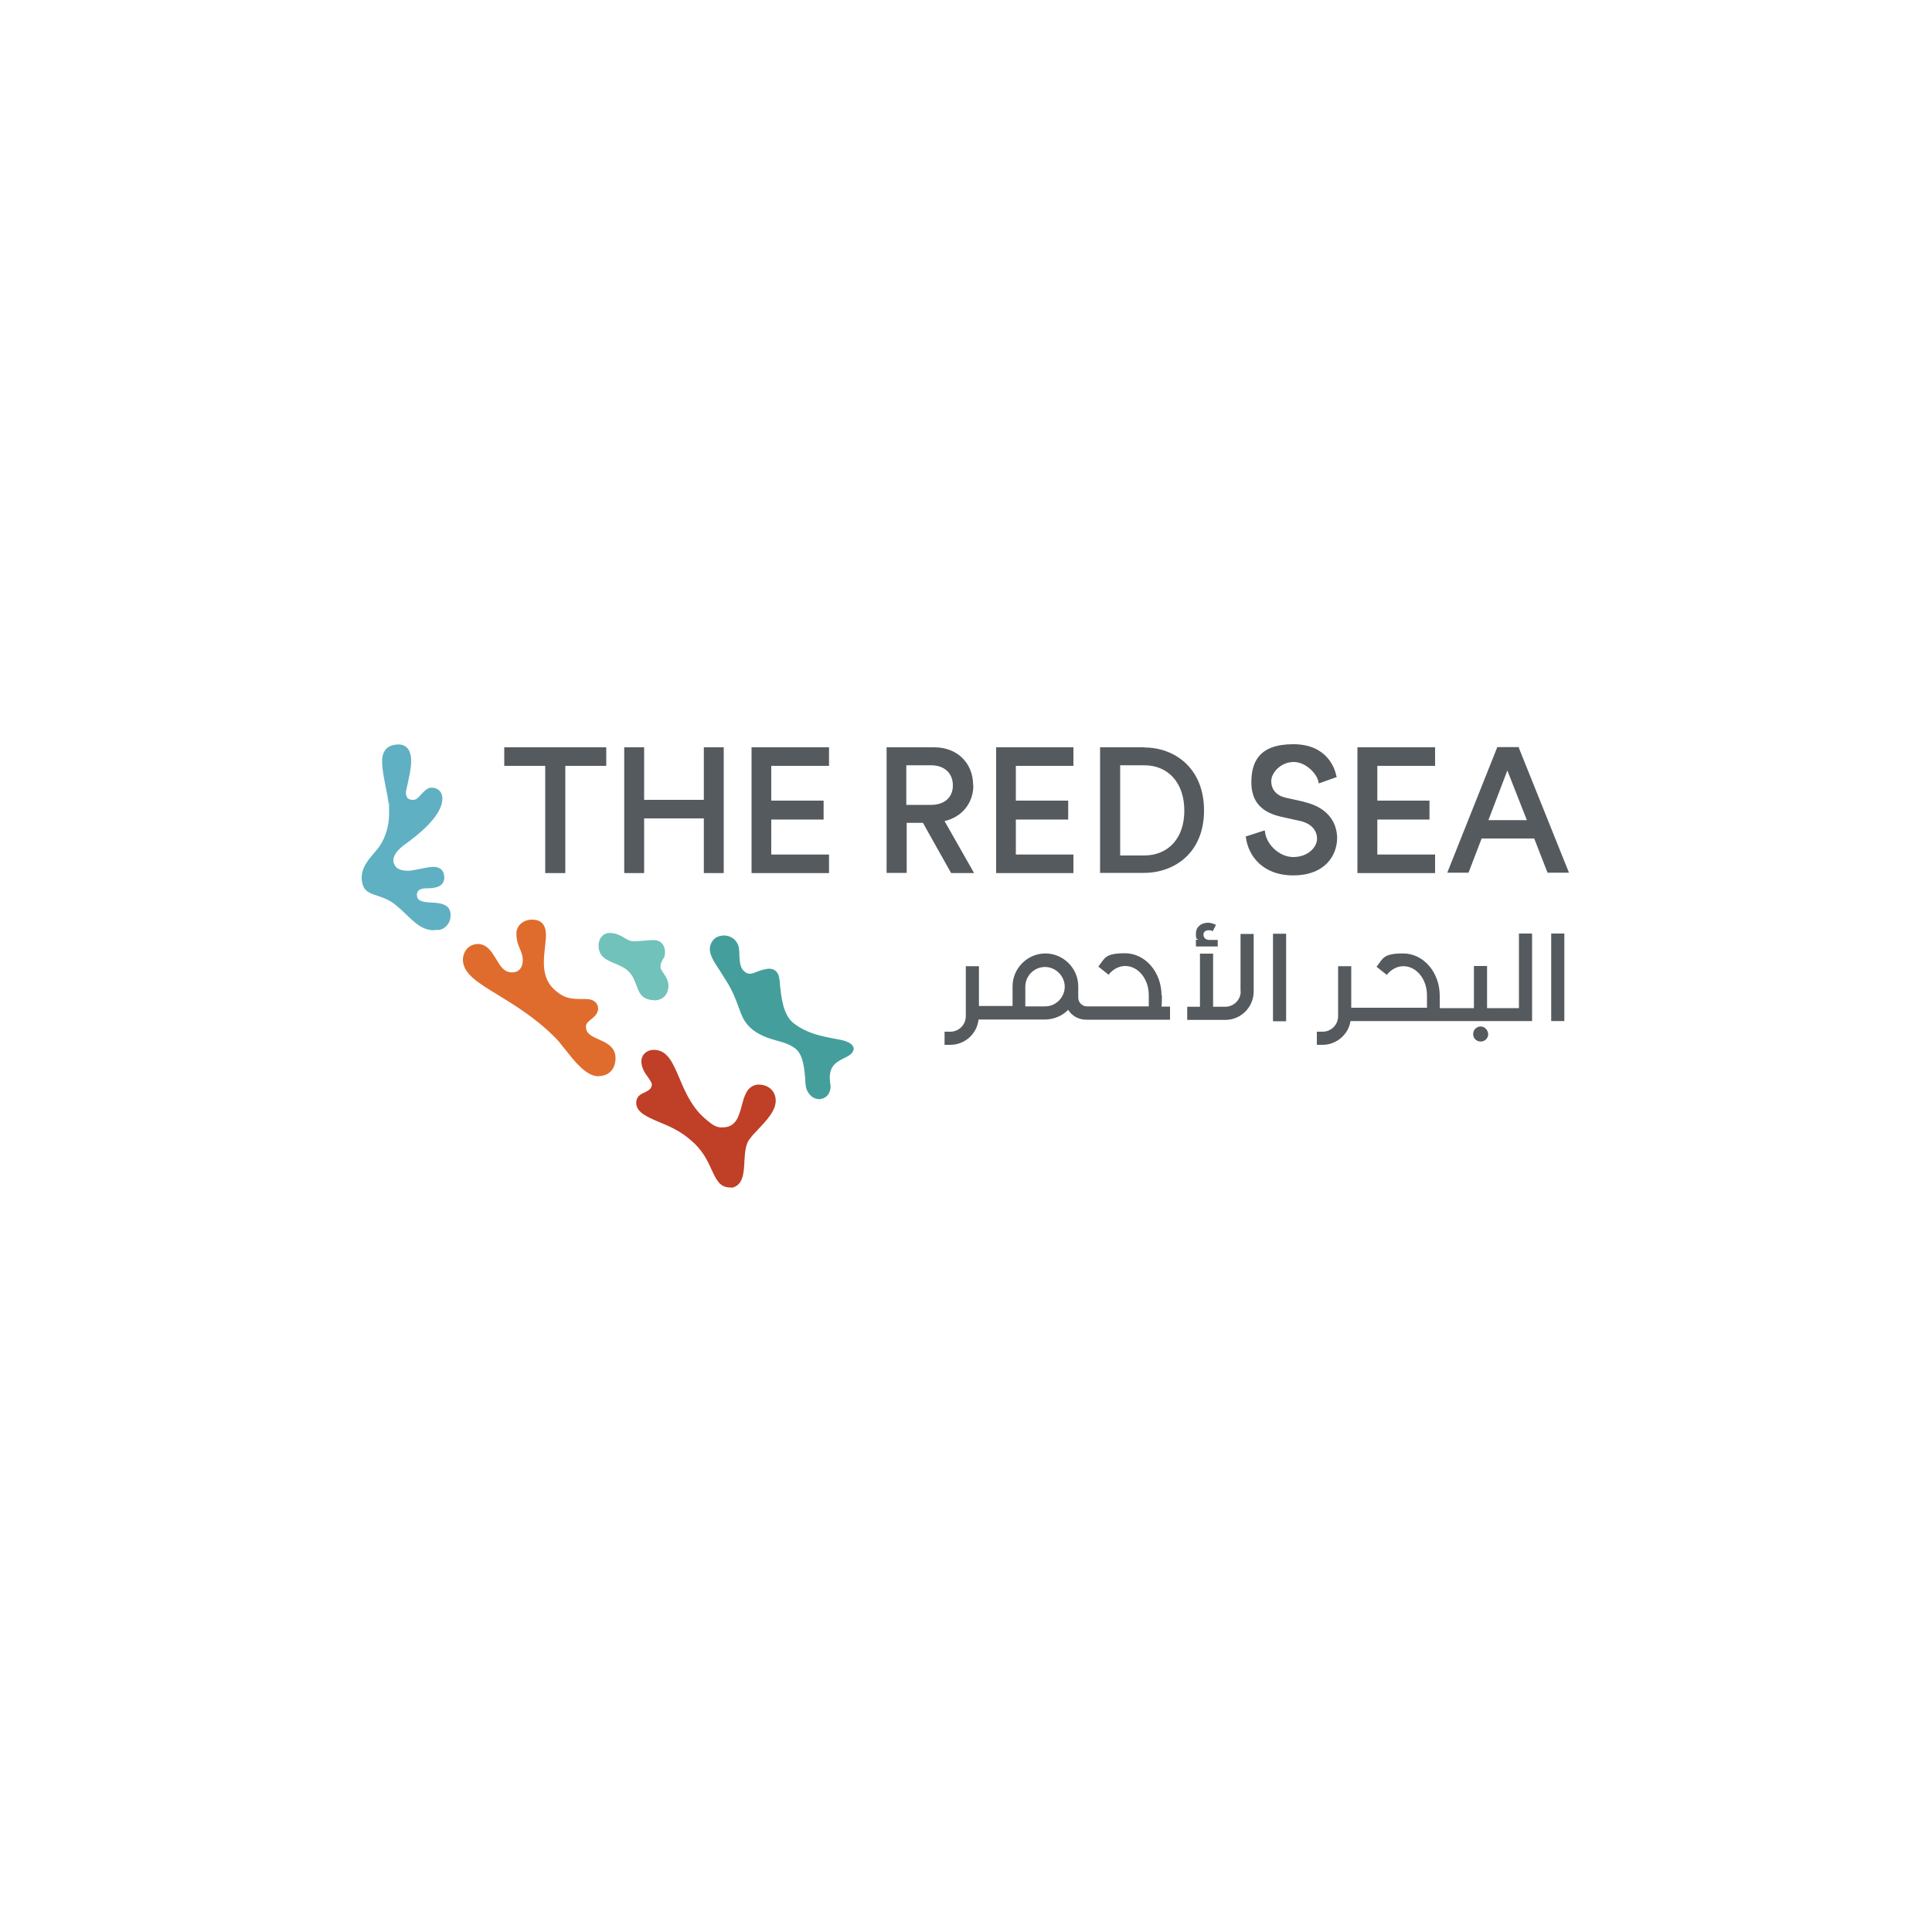 <?xml version="1.0" encoding="UTF-8"?>
<svg id="Layer_1" xmlns="http://www.w3.org/2000/svg" version="1.1" viewBox="0 0 1000 1000">
  <!-- Generator: Adobe Illustrator 29.0.0, SVG Export Plug-In . SVG Version: 2.1.0 Build 186)  -->
  <defs>
    <style>
      .st0 {
        fill: #449f9c;
      }

      .st1 {
        fill: #555a5f;
      }

      .st2 {
        fill: #c03f27;
      }

      .st3 {
        fill: #5fb0c2;
      }

      .st4 {
        fill: #71c2ba;
      }

      .st5 {
        fill: #df6c2d;
      }
    </style>
  </defs>
  <g id="g18">
    <g id="g5">
      <path id="path1" class="st2" d="M378,614.6h-.6c-4.7-.2-6.5-3.6-9-9-2.1-4.7-4.8-10.4-10.7-15.3-5.3-4.8-11.3-7.4-16.7-9.6-6.3-2.7-11.1-4.8-11.7-9.3-.2-3.8,2.1-5,4.5-6,1.1-.6,2.1-1.1,2.7-1.8s.9-1.5.9-2.3-.9-2.1-1.8-3.5c-1.4-1.8-3.3-4.4-3.6-7.8-.3-4.2,2.9-6.5,6-6.6,7.4-.2,10.2,6.5,13.8,15,2.9,6.9,6.3,14.6,12.8,20.3,4.8,4.2,6.6,5.1,9.9,4.8h.5c6-.5,7.5-5.9,8.9-11.1,1.4-5.3,2.7-10.2,8.1-11,5.3-.3,9.2,2.9,9.5,7.8.3,5.6-4.8,10.8-9.6,15.9-1.4,1.4-2.6,2.7-3.6,4.1-2.4,2.6-2.7,7.2-3,11.9v.3c-.3,6.2-.8,12.2-6.6,13.4-.2-.2-.3-.2-.6-.2h0Z"/>
      <path id="path2" class="st0" d="M424,568.9c-4.1,0-6.5-3.9-6.9-6.6-.2-1.1-.3-2.4-.3-3.8-.5-5.7-1.1-12.8-5.3-15.9-2.9-2.1-5.7-3-9.2-3.9-3.6-1.1-7.8-2.1-12.3-5.4-4.7-3.6-6-7.2-7.7-12-1.4-3.8-2.9-8-6.3-13.5-1.4-2.1-2.6-4.1-3.6-5.7-2.4-3.6-4.2-6.3-4.8-9.2,0-.3-.2-.8-.2-1.1-.2-3.2,1.8-6.8,5.7-7.4.5,0,.8-.2,1.2-.2,3.5-.2,7.2,2,8.1,6.2.2,1.1.3,2.3.3,3.5v.9c.2,3.3.5,6.5,2.7,8.1.9.8,1.8,1.1,2.9,1.1h0c1.1,0,2-.5,3.2-.9,1.4-.6,3-1.2,5.1-1.5.5-.2.9-.2,1.2-.2,3.2-.2,5.3,2,5.6,5.3.2.8.2,1.7.3,2.7.6,6,1.5,16.1,7.2,20.3,6.9,5.3,14.4,6.6,20.4,7.8,5.3.9,9.2,1.7,10.4,4.5.2.5.2.6.2.9-.3,2.3-2.3,3.5-5,4.8-3.6,1.8-7.7,3.8-7.4,10.8,0,.6.2,1.4.2,2.1s.2.8.2,1.2c.2,2.9-1.2,6.5-5.4,7.1h-.5Z"/>
      <path id="path3" class="st4" d="M338.6,517.7c-6.5-.2-7.8-3.8-9.3-8-.9-2.3-1.8-4.8-3.9-6.8-1.8-2-4.4-3-6.9-4.1-4.5-1.8-8.6-3.6-8.7-9.3,0-3.8,2.4-6.6,5.7-6.6s6,1.5,7.8,2.6c1.5.9,2.9,1.7,4.5,1.7,2.4,0,4.1-.2,5.7-.3,1.5-.2,3.2-.3,5-.3,3.8,0,5.7,3,5.7,6s-.6,3-1.2,4.1-1.1,2.1-1.1,3.5c-.2,1.1.6,2.1,1.5,3.5,1.2,1.7,2.4,3.6,2.6,6.3,0,4.7-2.9,7.8-7.4,7.8Z"/>
      <path id="path4" class="st5" d="M309.6,557.1c-6.3-.2-12.3-7.8-17.1-14l-.2-.2c-2-2.4-3.6-4.7-5.3-6.2-9.8-9.8-20.3-16.2-28.9-21.5-10.7-6.5-18.3-11.1-18.5-18.3,0-4.1,2.7-8.3,8-8.3,4.7.3,6.9,4.1,9.2,7.8,2.1,3.6,4.1,6.9,8.1,6.9h.3c3.3,0,5.3-2.3,5.4-6.2,0-2.6-.8-4.2-1.5-6-.9-2-1.8-4.2-1.8-8s3.3-7.1,8.1-7.1,7.1,2.7,7.2,7.8c0,2-.3,4.2-.5,6.3-.3,2.6-.6,5.3-.6,8,0,5.9,1.5,10.1,4.7,13.4,5.7,5.6,9.6,5.6,16.1,5.6h1.1c3.8,0,6.2,2,6.2,5.1-.2,2.6-2.1,4.2-3.9,5.6-1.1.9-2.1,1.7-2.4,3v.3c-.3,3.8,3,5.3,6.6,6.9,4.1,1.8,8.6,3.9,8.7,9.5,0,6-3.5,9.5-9,9.5Z"/>
      <path id="path5" class="st3" d="M224.6,481.5c-5.9,0-9.9-3.9-14.3-8.1-1.8-1.8-3.8-3.6-5.9-5.3-3-2.4-6.2-3.5-8.9-4.4-4.2-1.4-7.4-2.4-8.1-7.4-.2-.6-.2-1.2-.2-1.8,0-5.3,3-8.9,6-12.5.8-.9,1.5-1.8,2.3-2.7,2.7-3.5,5.9-9.5,5.9-18.5s-.2-3.3-.3-5.1c-.3-2.7-.9-5.7-1.5-8.6-.9-4.5-1.8-9-1.8-12.6-.2-5.3,2.3-8.4,6.5-9,.6,0,1.2-.2,1.7-.2,4.1,0,6.3,2.4,6.8,7.2v1.8c0,3.5-1.1,8.1-1.8,11.4-.6,2.4-.9,3.9-.9,4.8.2,2.7,1.4,3.3,3.2,3.5h.8c1.4,0,2.6-1.4,3.8-2.7,1.4-1.5,2.9-3.2,4.8-3.6h.8c2.7,0,5,1.8,5.3,4.2,0,.5.2.9.2,1.2,0,6.8-6.6,14.7-19.2,23.8-4.1,2.9-6.2,5.9-6.2,8.4s0,.8.2,1.2c.9,3.5,4.1,4.1,7.1,4.2h.3c1.7,0,3.6-.5,5.9-.9s5-1.1,7.1-1.1h.3c1.1,0,4.8.3,5.3,4.2,0,.5.2.8.2,1.2-.2,5.1-4.7,5.6-9.2,5.7-.8,0-1.5,0-2.1.2-1.8.3-2.9,1.4-2.9,3v.6c.3,3.2,3.8,3.3,8.1,3.6,4.4.2,8.7.9,9.3,5.6v1.2c0,3.8-2.7,6.9-6.2,7.4-.8-.2-1.4,0-2,0Z"/>
    </g>
    <g id="g16">
      <polygon id="polygon5" class="st1" points="261 386.8 261 396.4 282.2 396.4 282.2 451.9 292.6 451.9 292.6 396.4 313.8 396.4 313.8 386.8 261 386.8"/>
      <polygon id="polygon6" class="st1" points="323.1 386.8 323.1 451.9 333.4 451.9 333.4 423.6 364.3 423.6 364.3 451.9 374.6 451.9 374.6 386.8 364.3 386.8 364.3 414 333.4 414 333.4 386.8 323.1 386.8"/>
      <polygon id="polygon7" class="st1" points="399.2 442.3 399.2 424.2 426.3 424.2 426.3 414.4 399.2 414.4 399.2 396.4 429.1 396.4 429.1 386.8 389 386.8 389 451.9 429.1 451.9 429.1 442.3 399.2 442.3"/>
      <path id="path7" class="st1" d="M503.7,406.5c0-11.6-8.3-19.7-20.1-19.7h-24.7v65h10.4v-25.9h8.4l14.6,26h11.9l-15.3-26.9c9-2.1,14.9-9.3,14.9-18.5ZM469.1,396.1h12.8c6.9,0,11.3,4.1,11.3,10.4s-4.4,10.1-11.3,10.1h-12.8v-20.4Z"/>
      <polygon id="polygon8" class="st1" points="525.8 442.3 525.8 424.2 552.9 424.2 552.9 414.4 525.8 414.4 525.8 396.4 555.6 396.4 555.6 386.8 515.6 386.8 515.6 451.9 555.6 451.9 555.6 442.3 525.8 442.3"/>
      <path id="path8" class="st1" d="M592.4,386.8h-23v65h22.7c15.5,0,31.1-10.1,31.1-32.3s-15.5-32.6-30.8-32.6h0ZM579.7,396.1h12.5c12.6,0,20.8,9.2,20.8,23.5s-8.3,23.2-20.9,23.2h-12.3v-46.6Z"/>
      <path id="path9" class="st1" d="M675,415l-9.5-2.1c-4.8-1.1-7.5-4.2-7.5-8.6s5-9.9,11.6-9.9,12.2,6.5,12.8,10.2l.2.9,9.3-3.3-.2-.6c-.8-3.9-4.8-16.4-22.3-16.4s-21.7,9-21.7,19.7,6,15.9,16.1,18l9,2c5.6,1.2,8.9,4.7,8.9,9.2s-4.8,9.5-12.3,9.5-14-6.9-14.6-12.9l-.2-.9-9.9,3.2.2.6c1.2,9,8.3,19.5,24.5,19.5s22.7-10.1,22.7-19.5c-.2-9.3-6.3-16.1-17.1-18.5Z"/>
      <polygon id="polygon9" class="st1" points="712.9 442.3 712.9 424.2 739.9 424.2 739.9 414.4 712.9 414.4 712.9 396.4 742.8 396.4 742.8 386.8 702.6 386.8 702.6 451.9 742.8 451.9 742.8 442.3 712.9 442.3"/>
      <path id="path10" class="st1" d="M786.3,387.2l-.2-.5h-11.1l-25.9,65h11l6.8-17.7h27.2l6.9,17.7h11.1l-25.9-64.5ZM790.2,424.5h-19.8l9.8-25.7,10.1,25.7Z"/>
    </g>
    <g id="g17">
      <path id="path11" class="st1" d="M642.2,513.1c0,4.4-3.6,8-8,8h-6.3v-27.5h-6.8v27.5h-6.6v6.8h19.7c8.1,0,14.7-6.6,14.7-14.7v-29.8h-6.8v29.8Z"/>
      <path id="path12" class="st1" d="M601.2,515.2c0-12-8.4-21.8-18.9-21.8s-10.4,2.6-13.8,6.9l5.3,4.2c2.3-2.9,5.4-4.5,8.6-4.5,6.8,0,12.2,6.8,12.2,15v5.9h-32c-2.4,0-4.5-2-4.5-4.5v-5.9c0-9.3-7.7-17-17-17s-17,7.7-17,17v10.2h-17.4v-20.6h-6.8v25.9c0,4.4-3.6,8-8,8h-3v6.8h3c7.5,0,13.8-5.7,14.6-13.1h34.4c4.7,0,9-2,12-5,2,3.2,5.4,5.1,9.5,5.1h43.2v-6.8h-4.4c.2-2.1.2-4.4.2-5.9h0ZM540.9,520.9h-10.2v-10.2c0-5.7,4.7-10.2,10.2-10.2s10.2,4.7,10.2,10.2-4.5,10.2-10.2,10.2Z"/>
      <path id="path13" class="st1" d="M766.4,531.3c-2.1,0-3.9,1.7-3.9,3.9s1.7,3.9,3.9,3.9,3.9-1.7,3.9-3.9c-.2-2.1-1.8-3.9-3.9-3.9Z"/>
      <path id="path14" class="st1" d="M630.3,486.5h-4.4c-1.7,0-3-1.1-3-2.7s1.2-2.3,2.7-2.3,1.4.2,2.1.5l1.7-3.3c-1.4-.6-2.7-1.1-4.1-1.1-3.5,0-6.3,2.1-6.3,5.6s.5,2.4,1.2,3.2h-1.2v3.5h11.3v-3.3Z"/>
      <rect id="rect14" class="st1" x="658.9" y="483.3" width="6.8" height="45.3"/>
      <rect id="rect15" class="st1" x="802.9" y="483.2" width="6.8" height="45.3"/>
      <path id="path15" class="st1" d="M786.4,521.8h-16.7v-21.8h-6.8v21.8h-17.7v-6.5c0-12-8.4-21.8-18.9-21.8s-10.4,2.6-13.8,6.9l5.3,4.2c2.3-2.9,5.4-4.5,8.6-4.5,6.8,0,12.2,6.8,12.2,15v6.5h-39.2v-21.5h-6.8v25.9c0,4.4-3.6,8-8,8h-3v6.8h3c7.2,0,13.4-5.4,14.4-12.3h94v-45.3h-6.8v38.6h.3Z"/>
    </g>
  </g>
</svg>